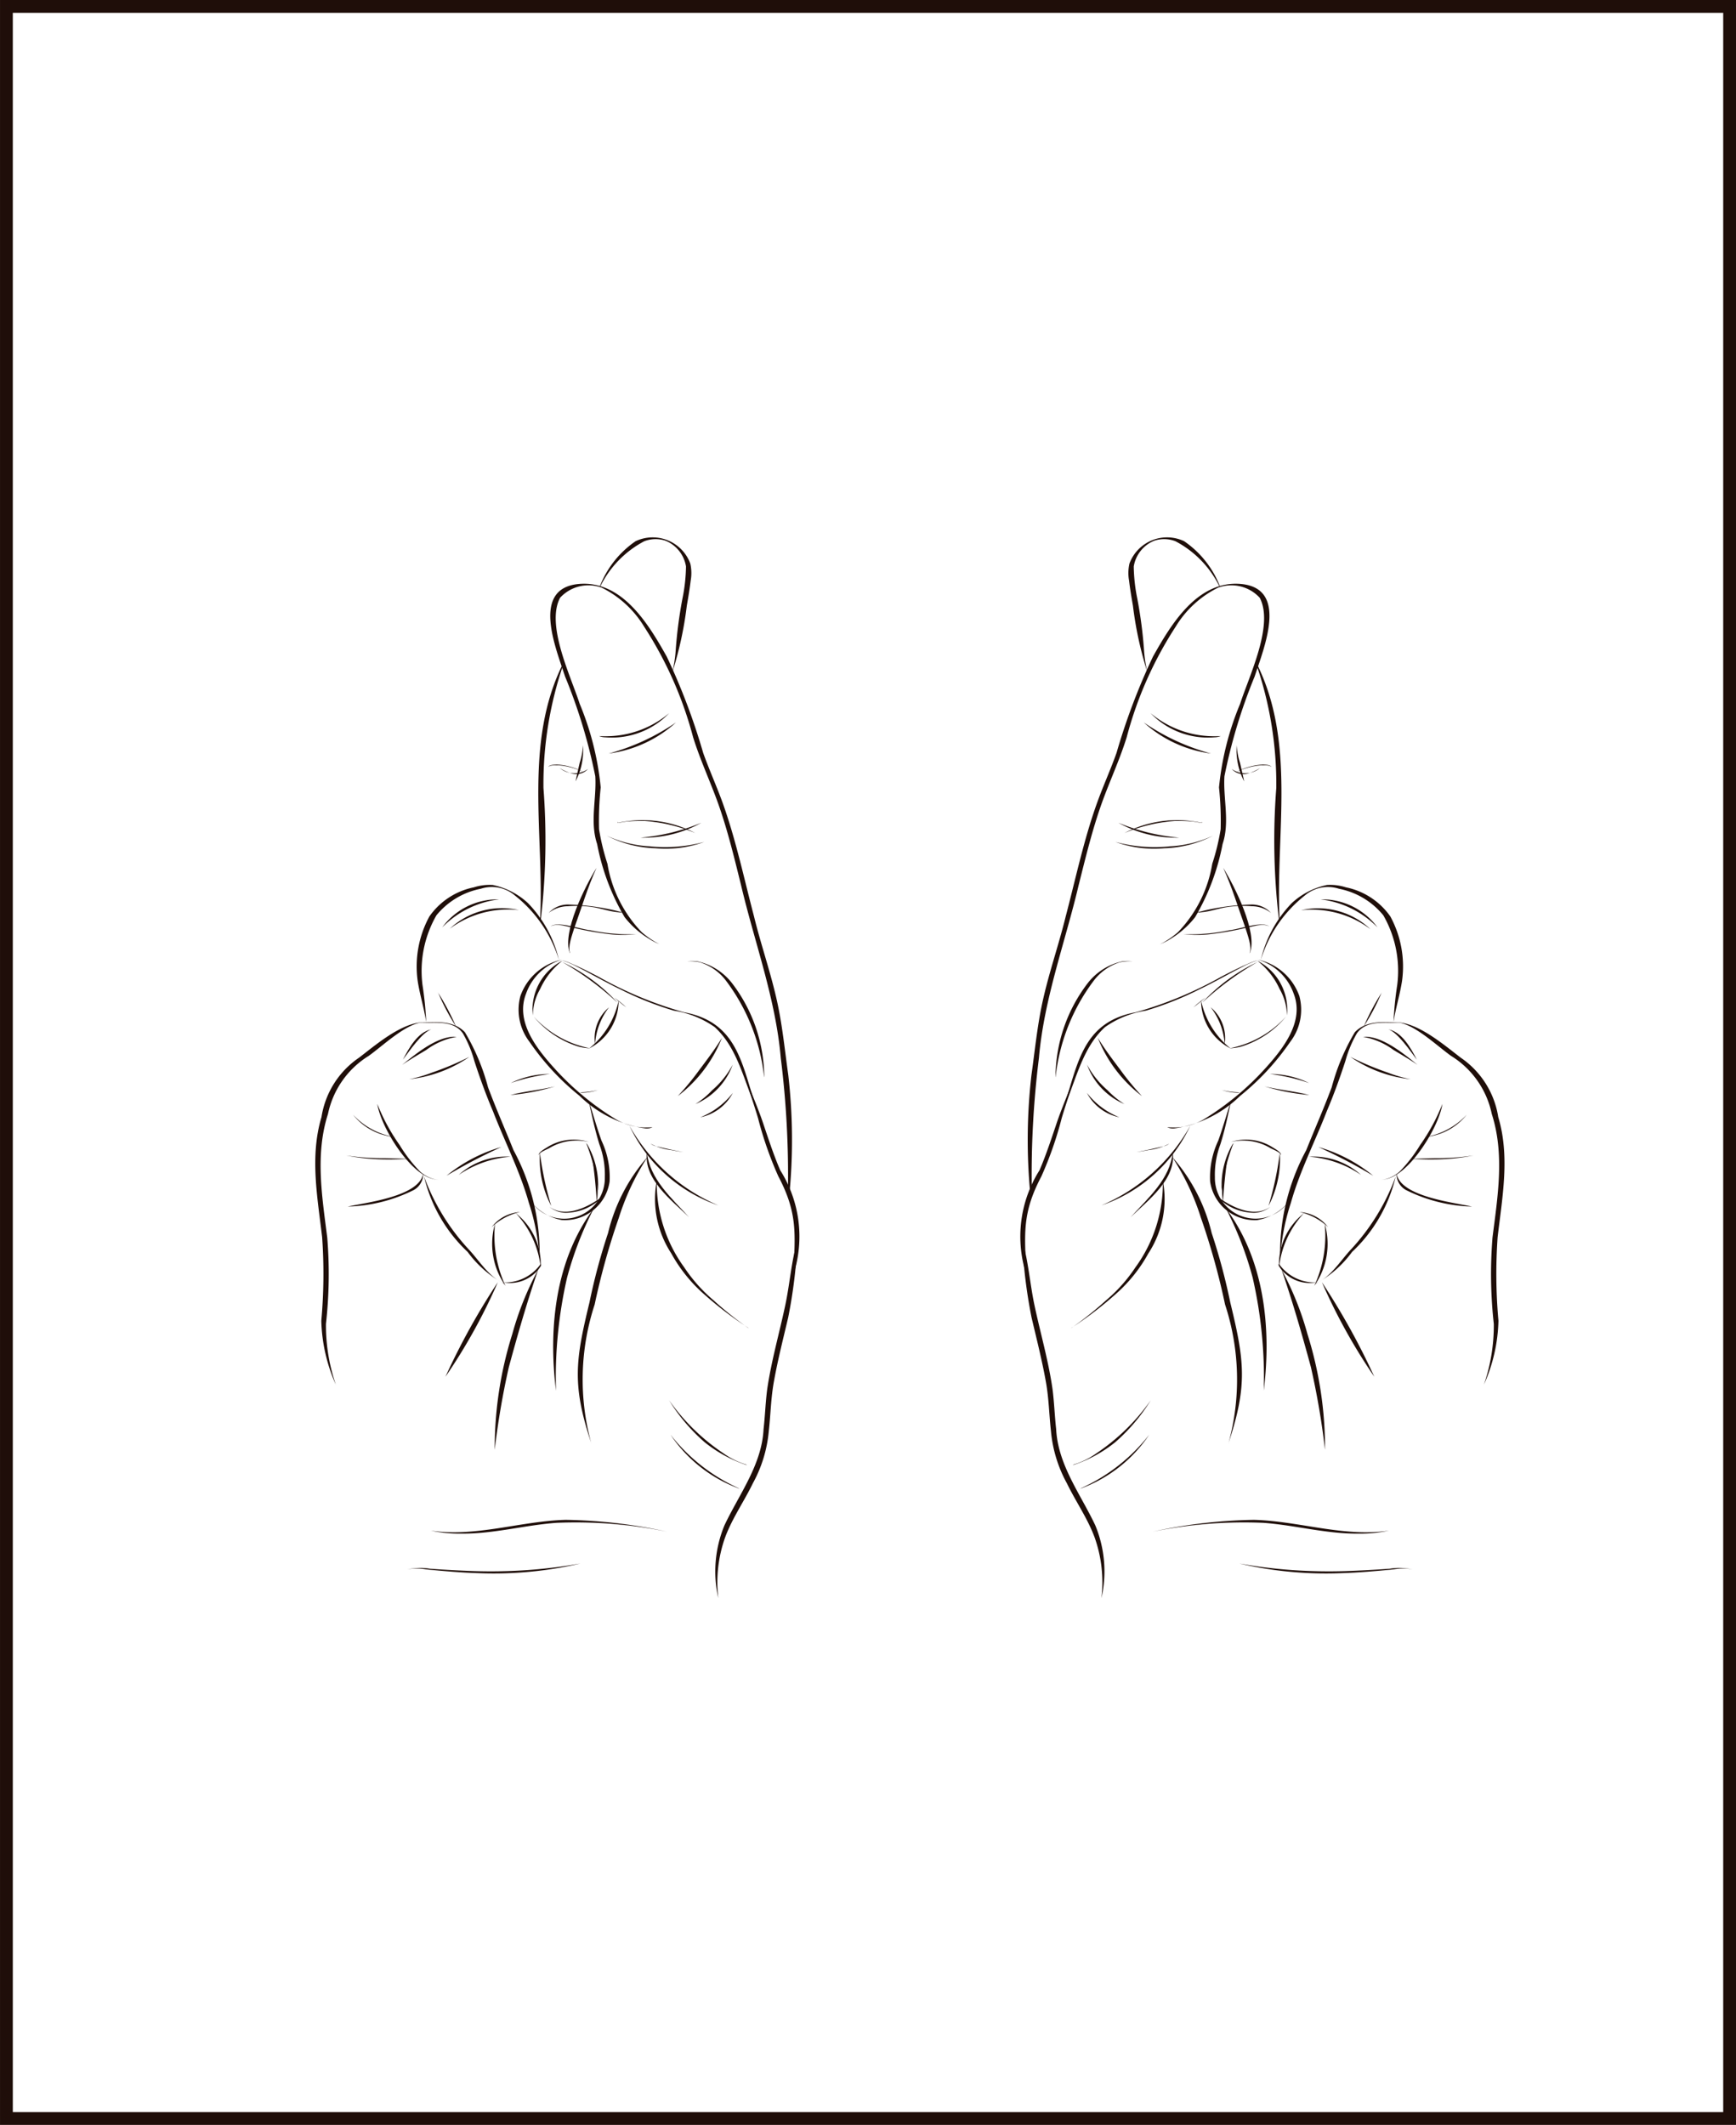 <svg xmlns="http://www.w3.org/2000/svg" width="82.609" height="101.109" viewBox="0 0 82.609 101.109">
  <g id="Group_29" data-name="Group 29" transform="translate(-318.695 -48.695)">
    <g id="Group_27" data-name="Group 27">
      <path id="Path_994" data-name="Path 994" d="M344.375,108.348a10.317,10.317,0,0,0-1.246-4.928c-.4-1-.835-1.981-1.21-2.989a10.235,10.235,0,0,0-1.1-2.619c-.568-.6-1.473-.482-2.221-.452.708.031,1.648-.162,2.119.5a5.453,5.453,0,0,1,.549,1.316c.264.814.557,1.619.892,2.407.56,1.448,1.279,2.838,1.7,4.335a10.508,10.508,0,0,1,.482,2.293C344.35,108.259,344.361,108.3,344.375,108.348Z" fill="#1f0e09"/>
      <path id="Path_995" data-name="Path 995" d="M334.685,114.6a7.892,7.892,0,0,1-.7-3.058,24.94,24.94,0,0,0,.039-3.979c-.221-1.9-.593-3.838-.031-5.713a4.192,4.192,0,0,1,1.785-2.826c.807-.617,2-1.649,3.036-1.685-.823.073-1.89,1.111-2.577,1.6a4.262,4.262,0,0,0-1.934,2.76c-.619,1.923-.281,3.927-.036,5.88a21.394,21.394,0,0,1-.061,4.111,8.67,8.67,0,0,0,.476,2.909Z" fill="#1f0e09"/>
      <path id="Path_996" data-name="Path 996" d="M337.068,102.73a2.831,2.831,0,0,1-1.573-.993h0v0h0a3.477,3.477,0,0,0,2.019,1.068A2.316,2.316,0,0,1,337.068,102.73Z" fill="#1f0e09"/>
      <path id="Path_997" data-name="Path 997" d="M339.232,104.774c-1.1-.321-2.412-2.457-2.583-3.552a9.338,9.338,0,0,0,1.063,1.959,6.985,6.985,0,0,0,.967,1.254,1.6,1.6,0,0,0,.888.406,1.89,1.89,0,0,1-.338-.067Z" fill="#1f0e09"/>
      <path id="Path_998" data-name="Path 998" d="M342.714,109.8l0-.018c-.714-.288-1.159-1.026-1.662-1.582a10.343,10.343,0,0,1-2.177-3.52,7.182,7.182,0,0,0,2.075,3.587,5.245,5.245,0,0,0,1.751,1.525Z" fill="#1f0e09"/>
      <path id="Path_999" data-name="Path 999" d="M342.092,107.083a1.846,1.846,0,0,1,1.347-.716,2.931,2.931,0,0,0-1.346.716h0Z" fill="#1f0e09"/>
      <path id="Path_1000" data-name="Path 1000" d="M344.424,109a4.5,4.5,0,0,0-1.177-2.57h0a3.088,3.088,0,0,1,1.178,2.57h0Z" fill="#1f0e09"/>
      <path id="Path_1001" data-name="Path 1001" d="M342.751,109.883a3.467,3.467,0,0,1-.5-2.963h0a5.664,5.664,0,0,0,.5,2.964Z" fill="#1f0e09"/>
      <path id="Path_1002" data-name="Path 1002" d="M344.434,108.825a2.088,2.088,0,0,1-1.8.892l.006,0c.031,0,.062.01.093.013a1.743,1.743,0,0,0,1.37-.411,1.334,1.334,0,0,0,.341-.419C344.441,108.876,344.437,108.85,344.434,108.825Z" fill="#1f0e09"/>
      <path id="Path_1003" data-name="Path 1003" d="M339.941,104.642a7.235,7.235,0,0,1,2.614-1.369h0a27.414,27.414,0,0,0-2.615,1.369Z" fill="#1f0e09"/>
      <path id="Path_1004" data-name="Path 1004" d="M340.523,104.6a3.387,3.387,0,0,1,2.474-.866h0A5.079,5.079,0,0,0,340.523,104.6Z" fill="#1f0e09"/>
      <path id="Path_1005" data-name="Path 1005" d="M338.161,100.048a6.326,6.326,0,0,0,1.079-.312,14.318,14.318,0,0,0,1.79-.752h0A6.192,6.192,0,0,1,338.161,100.048Z" fill="#1f0e09"/>
      <path id="Path_1006" data-name="Path 1006" d="M337.847,99.352c.658-.53,1.7-1.394,2.578-1.321a3.418,3.418,0,0,0-1.445.623c-.38.229-.765.45-1.132.7Z" fill="#1f0e09"/>
      <path id="Path_1007" data-name="Path 1007" d="M337.871,99.111c.283-.543.7-1.307,1.346-1.436h0c-.434.139-1.055,1.051-1.345,1.436h0Z" fill="#1f0e09"/>
      <path id="Path_1008" data-name="Path 1008" d="M338.167,103.87c0-.027-.04-.015-.057-.019-.365,0-.73.02-1.1.012a9.538,9.538,0,0,1-1.838-.189,11.308,11.308,0,0,0,1.828.131c.288.006.575.011.863.024.054.011.3-.005.3.041Z" fill="#1f0e09"/>
      <path id="Path_1009" data-name="Path 1009" d="M335.242,106.108c.9-.2,3.421-.484,3.59-1.577v0a.87.87,0,0,1-.452.791A7.488,7.488,0,0,1,335.242,106.108Z" fill="#1f0e09"/>
      <path id="Path_1010" data-name="Path 1010" d="M339.894,114.2a33.028,33.028,0,0,1,2.49-4.492h0a27.064,27.064,0,0,1-2.489,4.493Z" fill="#1f0e09"/>
      <path id="Path_1011" data-name="Path 1011" d="M340.394,97.536a10.229,10.229,0,0,1-.855-1.62h-.005a11.914,11.914,0,0,1,.86,1.622Z" fill="#1f0e09"/>
      <path id="Path_1012" data-name="Path 1012" d="M345.453,106.752a2.469,2.469,0,0,1-1.468-.848,1.938,1.938,0,0,0,3.492-1.2,4.09,4.09,0,0,0-.259-1.556c-.217-.7-.367-1.413-.522-2.126.208.649.393,1.307.623,1.95a4.073,4.073,0,0,1,.385,1.943,2.146,2.146,0,0,1-2.265,1.833Zm-1.478-.853h0l.01,0Z" fill="#1f0e09"/>
      <path id="Path_1013" data-name="Path 1013" d="M344.922,106.07a4.851,4.851,0,0,1-.536-2.519h0v-.005a15.459,15.459,0,0,0,.538,2.525Z" fill="#1f0e09"/>
      <path id="Path_1014" data-name="Path 1014" d="M344.322,103.664c0-.148.3-.306.415-.381a2.359,2.359,0,0,1,1.982-.248,2.519,2.519,0,0,0-1.888.293c-.144.077-.453.186-.509.336Z" fill="#1f0e09"/>
      <path id="Path_1015" data-name="Path 1015" d="M347.15,105.348a8.789,8.789,0,0,0-.555-2.248.049.049,0,0,0,0,.027c-.028-.081.055.029.062.051a3.892,3.892,0,0,1,.493,2.17Z" fill="#1f0e09"/>
      <path id="Path_1016" data-name="Path 1016" d="M345.608,106.4a1.255,1.255,0,0,1-.771-.281c.79.565,1.884-.006,2.561-.515A2.4,2.4,0,0,1,345.608,106.4Z" fill="#1f0e09"/>
      <path id="Path_1017" data-name="Path 1017" d="M347.094,105.887c-.044-.647-.1-1.294-.194-1.935a4.049,4.049,0,0,1,.194,1.935Z" fill="#1f0e09"/>
      <path id="Path_1018" data-name="Path 1018" d="M343,100.229a4.239,4.239,0,0,1,1.863-.431h0A9.09,9.09,0,0,0,343,100.229Z" fill="#1f0e09"/>
      <path id="Path_1019" data-name="Path 1019" d="M342.982,100.8c.7-.18,1.427-.243,2.131-.412h0A10.551,10.551,0,0,1,342.982,100.8Z" fill="#1f0e09"/>
      <path id="Path_1020" data-name="Path 1020" d="M338.972,97.306c-.1-.647-.3-1.279-.4-1.927a4.983,4.983,0,0,1,.554-3.074,3.41,3.41,0,0,1,2.119-1.389,2.446,2.446,0,0,1,.9-.111,3.53,3.53,0,0,1,1.667.856,5.767,5.767,0,0,1,1.479,2.707,6.223,6.223,0,0,0-2.086-3.056,1.694,1.694,0,0,0-1.633-.327,3.62,3.62,0,0,0-2.109,1.263,5.313,5.313,0,0,0-.663,3.315,16.177,16.177,0,0,1,.175,1.742v0h0v0h0Z" fill="#1f0e09"/>
      <path id="Path_1021" data-name="Path 1021" d="M349.407,102.388a5.629,5.629,0,0,1-3.13-1.546,12.028,12.028,0,0,1-2.386-2.575,2.51,2.51,0,0,1-.433-2.177,2.692,2.692,0,0,1,1.986-1.736,2.579,2.579,0,0,0-1.716,1.623c-.517,1.318.491,2.6,1.333,3.533a13.175,13.175,0,0,0,2.854,2.39,2.832,2.832,0,0,0,1.83.429h0A.6.6,0,0,1,349.407,102.388Z" fill="#1f0e09"/>
      <path id="Path_1022" data-name="Path 1022" d="M346.244,98.5a4.488,4.488,0,0,1-2.152-1.433h0a4.884,4.884,0,0,0,2.68,1.508A2.4,2.4,0,0,1,346.244,98.5Z" fill="#1f0e09"/>
      <path id="Path_1023" data-name="Path 1023" d="M344.047,97.006a2.625,2.625,0,0,1,1.414-2.6,3.615,3.615,0,0,0-1.063,1.349,2.579,2.579,0,0,0-.35,1.248v-.009h0v.013h0Z" fill="#1f0e09"/>
      <path id="Path_1024" data-name="Path 1024" d="M348.043,96.372a14.282,14.282,0,0,0-2.592-1.9h0a8.514,8.514,0,0,1,2.6,1.9Z" fill="#1f0e09"/>
      <path id="Path_1025" data-name="Path 1025" d="M346.727,98.585h0a3.959,3.959,0,0,0,1.406-2.282A2.561,2.561,0,0,1,346.727,98.585Z" fill="#1f0e09"/>
      <path id="Path_1026" data-name="Path 1026" d="M347,98.288a1.912,1.912,0,0,1,.676-1.662,3.2,3.2,0,0,0-.663,1.747C347.011,98.363,347,98.293,347,98.288Z" fill="#1f0e09"/>
      <path id="Path_1027" data-name="Path 1027" d="M354.717,101.525c-.618-1.335-.885-2.926-2.01-3.956a4.583,4.583,0,0,0-1.949-.785,15.446,15.446,0,0,1-2.555-1.019c-.7-.335-1.365-.722-2.053-1.072a3.456,3.456,0,0,0-.679-.289.025.025,0,0,0-.017,0c0,.006.008.011.012.016-.087-.073.34.085.361.1.453.194.894.414,1.331.642a18.5,18.5,0,0,0,4.087,1.7c2.59.474,2.762,2.554,3.472,4.661Z" fill="#1f0e09"/>
      <path id="Path_1028" data-name="Path 1028" d="M356.449,109.355c.08-1.93.224-2.906-.719-4.693a17.176,17.176,0,0,1-.961-2.754c-.2-.677-.444-1.342-.61-2.03h0c.254.754.585,1.48.84,2.234s.505,1.527.823,2.265a5.9,5.9,0,0,1,.626,4.976Z" fill="#1f0e09"/>
      <path id="Path_1029" data-name="Path 1029" d="M352.875,124.736a5.732,5.732,0,0,1,.292-3.457c.7-1.488,1.78-2.881,1.863-4.585.073-.635.091-1.276.175-1.91.2-1.356.581-2.674.864-4.012.214-1.025.286-2.082.58-3.088a24.345,24.345,0,0,1-.447,3.7c-.237,1.01-.495,2.017-.678,3.039-.146.787-.157,1.591-.247,2.385a6.325,6.325,0,0,1-.758,2.469c-.42.867-.983,1.664-1.318,2.571a6.377,6.377,0,0,0-.326,2.886Z" fill="#1f0e09"/>
      <path id="Path_1030" data-name="Path 1030" d="M352.878,106.05a7.271,7.271,0,0,1-4.229-3.787h0A8.759,8.759,0,0,0,352.878,106.05Z" fill="#1f0e09"/>
      <path id="Path_1031" data-name="Path 1031" d="M351.481,106.612c-.832-.813-2.171-1.8-2-3.1.115,1.279,1.187,2.2,2,3.1Z" fill="#1f0e09"/>
      <path id="Path_1032" data-name="Path 1032" d="M354.306,111.88a17.312,17.312,0,0,1-2.105-1.6,7.182,7.182,0,0,1-1.565-1.949,4.711,4.711,0,0,1-.687-3.469,6.8,6.8,0,0,0,1.3,4.13,7.446,7.446,0,0,0,1.4,1.574,16.537,16.537,0,0,0,1.648,1.317Z" fill="#1f0e09"/>
      <path id="Path_1033" data-name="Path 1033" d="M346.833,117.372c-.922-2.77-.761-3.935-.087-6.706a28.78,28.78,0,0,1,.884-3.3,8.43,8.43,0,0,1,1.888-3.631h0v0a11.742,11.742,0,0,0-1.376,2.907,33.878,33.878,0,0,0-1.149,4.124,11.449,11.449,0,0,0-.16,6.613h0Z" fill="#1f0e09"/>
      <path id="Path_1034" data-name="Path 1034" d="M345.151,114.863c-.368-2.962-.033-6.23,1.808-8.678h0a16.413,16.413,0,0,0-1.282,3.313,21.33,21.33,0,0,0-.525,5.365Z" fill="#1f0e09"/>
      <path id="Path_1035" data-name="Path 1035" d="M342.236,117.669a18.124,18.124,0,0,1,.838-5.5,14.487,14.487,0,0,1,1.234-3.069c-.528,1.525-.977,3.089-1.4,4.649a37.272,37.272,0,0,0-.67,3.918Z" fill="#1f0e09"/>
      <path id="Path_1036" data-name="Path 1036" d="M340.638,121.668a6.409,6.409,0,0,1-1.444-.141c2.148.322,4.277-.458,6.424-.513a24.165,24.165,0,0,1,4.831.565,21.622,21.622,0,0,0-5.275-.424C343.654,121.267,342.167,121.688,340.638,121.668Z" fill="#1f0e09"/>
      <path id="Path_1037" data-name="Path 1037" d="M350.95,100.848a12.757,12.757,0,0,0,1-1.211c.381-.509.769-1.016,1.1-1.56a6.484,6.484,0,0,1-2.1,2.772h0Z" fill="#1f0e09"/>
      <path id="Path_1038" data-name="Path 1038" d="M351.789,101.23h0a4.155,4.155,0,0,0,.794-.657,4.23,4.23,0,0,0,.979-1.219h0A3.233,3.233,0,0,1,351.789,101.23Z" fill="#1f0e09"/>
      <path id="Path_1039" data-name="Path 1039" d="M352.021,101.859a3.717,3.717,0,0,0,1.547-1.161A2.261,2.261,0,0,1,352.021,101.859Z" fill="#1f0e09"/>
      <path id="Path_1040" data-name="Path 1040" d="M356.189,105.378a.174.174,0,0,1,.064.15c0,.019,0,.037,0,.055a26.994,26.994,0,0,0-.047-5.733c-.16-1.14-.272-2.288-.513-3.415-.3-1.4-.779-2.749-1.118-4.136-.478-1.814-.862-3.657-1.5-5.424-.287-.793-.636-1.561-.919-2.356a30.573,30.573,0,0,0-1.73-4.575c-.878-1.566-2.125-3.636-4.184-3.462-2.289.2-1.1,3.04-.659,4.4a25.614,25.614,0,0,1,1.439,4.75c.067,1.074-.265,2.173.088,3.225a10.825,10.825,0,0,0,1.307,3.478,4.266,4.266,0,0,0,1.152,1.023,2.636,2.636,0,0,0,.532.27c-.067-.024-.136-.069-.2-.1a4.327,4.327,0,0,1-.667-.476,6.111,6.111,0,0,1-1.633-3.255,10.763,10.763,0,0,1-.4-1.645,14.885,14.885,0,0,1,.079-1.99,13.81,13.81,0,0,0-1-3.977c-.429-1.331-1.617-3.749-.933-5.047a1.834,1.834,0,0,1,1.976-.482,4.916,4.916,0,0,1,2.025,1.86,18.148,18.148,0,0,1,2.329,5.259c.333,1.072.81,2.091,1.189,3.146.456,1.282.774,2.606,1.1,3.924.646,2.73,1.641,5.38,1.883,8.194A44.854,44.854,0,0,1,356.189,105.378Z" fill="#1f0e09"/>
      <path id="Path_1041" data-name="Path 1041" d="M345.526,80.242l-.016-.019c-1.918,3.8-.909,8.145-1.112,12.229h0a.175.175,0,0,1,.032,0,32.3,32.3,0,0,0,.126-6.259A17.551,17.551,0,0,1,345.526,80.242Z" fill="#1f0e09"/>
      <path id="Path_1042" data-name="Path 1042" d="M351.542,75.507a1.909,1.909,0,0,0-2.6-1.061,4.637,4.637,0,0,0-1.7,2.139l.021.01a4.847,4.847,0,0,1,2.092-2.147,1.5,1.5,0,0,1,1.009-.024,1.6,1.6,0,0,1,.975,1.225,8.185,8.185,0,0,1-.167,1.519,21.123,21.123,0,0,0-.324,2.479,6.177,6.177,0,0,1-.17,1.074,17.369,17.369,0,0,0,.7-3.208c.07-.4.137-.793.184-1.193A2.023,2.023,0,0,0,351.542,75.507Z" fill="#1f0e09"/>
      <path id="Path_1043" data-name="Path 1043" d="M345.807,94.038c-.37-.99.73-3.167,1.274-4.048-.424.928-.714,1.91-1.06,2.869-.093.309-.322.893-.2,1.181C345.819,94.045,345.812,94.042,345.807,94.038Z" fill="#1f0e09"/>
      <path id="Path_1044" data-name="Path 1044" d="M348.394,92.112h0l-.1-.01a10.87,10.87,0,0,0-2.548-.366,1.23,1.23,0,0,0-.941.4h0a1.477,1.477,0,0,1,.916-.32,5.063,5.063,0,0,1,1.253.053c.358.063.716.191,1.082.227.113.014.228.024.342.031Z" fill="#1f0e09"/>
      <path id="Path_1045" data-name="Path 1045" d="M347.837,93.159a14.239,14.239,0,0,1-1.9-.331c-.335-.053-.724-.212-1.042-.054.364-.261,1.424.141,1.893.185a9.008,9.008,0,0,0,2.184.187A6.062,6.062,0,0,1,347.837,93.159Z" fill="#1f0e09"/>
      <path id="Path_1046" data-name="Path 1046" d="M355.056,99.939a9.273,9.273,0,0,0-1.794-4.553,2.5,2.5,0,0,0-1.25-.9,2.379,2.379,0,0,0-.613-.051,1.958,1.958,0,0,1,.513.01,2.855,2.855,0,0,1,1.6,1.01,7.419,7.419,0,0,1,1.55,4.479Z" fill="#1f0e09"/>
      <path id="Path_1047" data-name="Path 1047" d="M349.875,89.057a5.4,5.4,0,0,1-2.315-.6h0a5.586,5.586,0,0,0,2.052.51,7.13,7.13,0,0,0,2.6-.212A5.39,5.39,0,0,1,349.875,89.057Z" fill="#1f0e09"/>
      <path id="Path_1048" data-name="Path 1048" d="M351.778,88.333a7.7,7.7,0,0,0-2.413-.577c-.263,0-.527,0-.79.022-.159.014-.316.051-.473.075-.04,0-.016-.049-.01-.07a.229.229,0,0,0,0,.064,5.465,5.465,0,0,1,3.686.486Z" fill="#1f0e09"/>
      <path id="Path_1049" data-name="Path 1049" d="M349.172,88.554h0a9.708,9.708,0,0,0,2.9-.71h0a5.663,5.663,0,0,1-2.9.71h0Z" fill="#1f0e09"/>
      <path id="Path_1050" data-name="Path 1050" d="M347.5,83.778a.873.873,0,0,1-.3-.061h0a4.689,4.689,0,0,0,3.339-1.088A3.779,3.779,0,0,1,347.5,83.778Z" fill="#1f0e09"/>
      <path id="Path_1051" data-name="Path 1051" d="M347.662,84.55a10.489,10.489,0,0,0,3.2-1.479,5.89,5.89,0,0,1-3.2,1.479h0Z" fill="#1f0e09"/>
      <path id="Path_1052" data-name="Path 1052" d="M346.492,85.449a3.314,3.314,0,0,0-1.24-.342c-.151.008-.347-.018-.469.08.081-.113.281-.1.412-.113a3.068,3.068,0,0,1,1.3.375Z" fill="#1f0e09"/>
      <path id="Path_1053" data-name="Path 1053" d="M346.082,85.876c.066-.3.131-.594.2-.89a3.235,3.235,0,0,0,.155-.827h0a3.206,3.206,0,0,1-.355,1.717h0Z" fill="#1f0e09"/>
      <path id="Path_1054" data-name="Path 1054" d="M345.928,85.507a2.428,2.428,0,0,1-.6-.264,1.119,1.119,0,0,0,1.348.042A.758.758,0,0,1,345.928,85.507Z" fill="#1f0e09"/>
      <path id="Path_1055" data-name="Path 1055" d="M354.188,118.394a6.33,6.33,0,0,1-1.967-1.078,8.7,8.7,0,0,1-1.686-1.991,9.893,9.893,0,0,0,2.61,2.539,3.637,3.637,0,0,0,1.09.527h0C354.228,118.4,354.2,118.394,354.188,118.394Z" fill="#1f0e09"/>
      <path id="Path_1056" data-name="Path 1056" d="M353.848,119.519a6.706,6.706,0,0,1-3.247-2.558,8.632,8.632,0,0,0,3.265,2.556h0l.014,0C353.873,119.521,353.857,119.52,353.848,119.519Z" fill="#1f0e09"/>
      <path id="Path_1057" data-name="Path 1057" d="M340.085,92.9A3.634,3.634,0,0,1,343.39,92a4.659,4.659,0,0,0-3.3.893Z" fill="#1f0e09"/>
      <path id="Path_1058" data-name="Path 1058" d="M339.742,92.818a3.266,3.266,0,0,1,2.7-1.328,4.563,4.563,0,0,0-2.7,1.329Z" fill="#1f0e09"/>
      <path id="Path_1059" data-name="Path 1059" d="M346.423,100.693a.347.347,0,0,1-.131-.02,3.943,3.943,0,0,0,.859-.111h0A2.746,2.746,0,0,1,346.423,100.693Z" fill="#1f0e09"/>
      <path id="Path_1060" data-name="Path 1060" d="M348.483,96.611a1.543,1.543,0,0,1-.191-.141c-.126-.1-.248-.2-.369-.31h0c.167.126.335.252.491.392h0a.731.731,0,0,0,.075.06h0l.014.009Z" fill="#1f0e09"/>
      <path id="Path_1061" data-name="Path 1061" d="M350.643,103.42a2.789,2.789,0,0,1-.99-.305h0a.663.663,0,0,0,.286.127c.423.1.844.2,1.273.27C351.022,103.49,350.832,103.458,350.643,103.42Z" fill="#1f0e09"/>
      <path id="Path_1062" data-name="Path 1062" d="M341.475,123.55c-.844-.023-1.685-.1-2.524-.183a2.392,2.392,0,0,0-.889.006h0a2.924,2.924,0,0,1,1.109-.031c.7.046,1.4.088,2.106.112a24.505,24.505,0,0,0,5.036-.362h0a18.162,18.162,0,0,1-4.845.458Z" fill="#1f0e09"/>
    </g>
    <g id="Group_28" data-name="Group 28">
      <path id="Path_1063" data-name="Path 1063" d="M379.609,108.348a10.317,10.317,0,0,1,1.246-4.928c.4-1,.835-1.981,1.21-2.989a10.236,10.236,0,0,1,1.1-2.619c.567-.6,1.473-.482,2.221-.452-.708.031-1.648-.162-2.119.5a5.452,5.452,0,0,0-.549,1.316c-.265.814-.557,1.619-.892,2.407-.56,1.448-1.279,2.838-1.7,4.335a10.509,10.509,0,0,0-.482,2.293C379.634,108.259,379.623,108.3,379.609,108.348Z" fill="#1f0e09"/>
      <path id="Path_1064" data-name="Path 1064" d="M389.3,114.6a7.875,7.875,0,0,0,.7-3.058,24.822,24.822,0,0,1-.039-3.979c.221-1.9.593-3.838.03-5.713a4.194,4.194,0,0,0-1.784-2.826c-.807-.617-2.005-1.649-3.036-1.685.823.073,1.89,1.111,2.577,1.6a4.262,4.262,0,0,1,1.934,2.76c.619,1.923.281,3.927.035,5.88a21.475,21.475,0,0,0,.062,4.111,8.669,8.669,0,0,1-.476,2.909Z" fill="#1f0e09"/>
      <path id="Path_1065" data-name="Path 1065" d="M386.916,102.73a2.835,2.835,0,0,0,1.573-.993h0v0h0a3.477,3.477,0,0,1-2.019,1.068A2.316,2.316,0,0,0,386.916,102.73Z" fill="#1f0e09"/>
      <path id="Path_1066" data-name="Path 1066" d="M384.752,104.774c1.095-.321,2.411-2.457,2.582-3.552a9.288,9.288,0,0,1-1.062,1.959,6.989,6.989,0,0,1-.968,1.254,1.6,1.6,0,0,1-.887.406,1.89,1.89,0,0,0,.338-.067Z" fill="#1f0e09"/>
      <path id="Path_1067" data-name="Path 1067" d="M381.27,109.8l0-.018c.714-.288,1.159-1.026,1.662-1.582a10.342,10.342,0,0,0,2.177-3.52,7.177,7.177,0,0,1-2.076,3.587,5.231,5.231,0,0,1-1.75,1.525Z" fill="#1f0e09"/>
      <path id="Path_1068" data-name="Path 1068" d="M381.891,107.083a1.842,1.842,0,0,0-1.347-.716,2.929,2.929,0,0,1,1.347.716Z" fill="#1f0e09"/>
      <path id="Path_1069" data-name="Path 1069" d="M379.56,109a4.492,4.492,0,0,1,1.177-2.57h0a3.088,3.088,0,0,0-1.178,2.57h0Z" fill="#1f0e09"/>
      <path id="Path_1070" data-name="Path 1070" d="M381.233,109.883a3.463,3.463,0,0,0,.5-2.963h0a5.673,5.673,0,0,1-.5,2.964Z" fill="#1f0e09"/>
      <path id="Path_1071" data-name="Path 1071" d="M379.55,108.825a2.085,2.085,0,0,0,1.8.892l-.006,0c-.031,0-.062.01-.094.013a1.74,1.74,0,0,1-1.369-.411,1.319,1.319,0,0,1-.341-.419C379.543,108.876,379.547,108.85,379.55,108.825Z" fill="#1f0e09"/>
      <path id="Path_1072" data-name="Path 1072" d="M384.043,104.642a7.243,7.243,0,0,0-2.614-1.369h0a27.418,27.418,0,0,1,2.615,1.369Z" fill="#1f0e09"/>
      <path id="Path_1073" data-name="Path 1073" d="M383.461,104.6a3.387,3.387,0,0,0-2.474-.866h0A5.079,5.079,0,0,1,383.461,104.6Z" fill="#1f0e09"/>
      <path id="Path_1074" data-name="Path 1074" d="M385.823,100.048a6.326,6.326,0,0,1-1.079-.312,14.32,14.32,0,0,1-1.79-.752h0A6.183,6.183,0,0,0,385.823,100.048Z" fill="#1f0e09"/>
      <path id="Path_1075" data-name="Path 1075" d="M386.137,99.352c-.658-.53-1.7-1.394-2.578-1.321a3.418,3.418,0,0,1,1.445.623c.38.229.765.45,1.132.7Z" fill="#1f0e09"/>
      <path id="Path_1076" data-name="Path 1076" d="M386.113,99.111c-.283-.543-.7-1.307-1.347-1.436h0c.434.139,1.055,1.051,1.345,1.436h0Z" fill="#1f0e09"/>
      <path id="Path_1077" data-name="Path 1077" d="M385.816,103.87c0-.027.041-.015.058-.019.365,0,.73.02,1.1.012a9.538,9.538,0,0,0,1.838-.189,11.316,11.316,0,0,1-1.828.131c-.288.006-.576.011-.863.024-.054.011-.3-.005-.3.041Z" fill="#1f0e09"/>
      <path id="Path_1078" data-name="Path 1078" d="M388.742,106.108c-.9-.2-3.422-.484-3.59-1.577v0a.866.866,0,0,0,.452.791A7.488,7.488,0,0,0,388.742,106.108Z" fill="#1f0e09"/>
      <path id="Path_1079" data-name="Path 1079" d="M384.09,114.2a33.137,33.137,0,0,0-2.49-4.492h0a27.14,27.14,0,0,0,2.49,4.493Z" fill="#1f0e09"/>
      <path id="Path_1080" data-name="Path 1080" d="M383.59,97.536a10.229,10.229,0,0,0,.855-1.62h.005a11.8,11.8,0,0,0-.86,1.622Z" fill="#1f0e09"/>
      <path id="Path_1081" data-name="Path 1081" d="M378.545,106.75a2.146,2.146,0,0,1-2.265-1.833,4.073,4.073,0,0,1,.385-1.943c.23-.643.415-1.3.623-1.95-.155.713-.3,1.428-.522,2.126a4.091,4.091,0,0,0-.259,1.556A1.938,1.938,0,0,0,380,105.9a2.469,2.469,0,0,1-1.469.848ZM380,105.9l.009,0h0Z" fill="#1f0e09"/>
      <path id="Path_1082" data-name="Path 1082" d="M379.061,106.07a4.842,4.842,0,0,0,.537-2.519h0v-.005a15.462,15.462,0,0,1-.538,2.525Z" fill="#1f0e09"/>
      <path id="Path_1083" data-name="Path 1083" d="M379.662,103.664c0-.148-.3-.306-.416-.381a2.356,2.356,0,0,0-1.981-.248,2.516,2.516,0,0,1,1.887.293c.145.077.454.186.51.336Z" fill="#1f0e09"/>
      <path id="Path_1084" data-name="Path 1084" d="M376.834,105.348a8.747,8.747,0,0,1,.555-2.248.05.05,0,0,1,0,.027c.028-.081-.055.029-.063.051a3.908,3.908,0,0,0-.493,2.17Z" fill="#1f0e09"/>
      <path id="Path_1085" data-name="Path 1085" d="M378.376,106.4a1.255,1.255,0,0,0,.771-.281c-.79.565-1.884-.006-2.561-.515A2.4,2.4,0,0,0,378.376,106.4Z" fill="#1f0e09"/>
      <path id="Path_1086" data-name="Path 1086" d="M376.89,105.887c.044-.647.1-1.294.194-1.935a4.049,4.049,0,0,0-.194,1.935Z" fill="#1f0e09"/>
      <path id="Path_1087" data-name="Path 1087" d="M380.988,100.229a4.239,4.239,0,0,0-1.863-.431h0A9.106,9.106,0,0,1,380.988,100.229Z" fill="#1f0e09"/>
      <path id="Path_1088" data-name="Path 1088" d="M381,100.8c-.7-.18-1.428-.243-2.131-.412h0A10.551,10.551,0,0,0,381,100.8Z" fill="#1f0e09"/>
      <path id="Path_1089" data-name="Path 1089" d="M385.011,97.306c.1-.647.3-1.279.4-1.927a4.99,4.99,0,0,0-.554-3.074,3.41,3.41,0,0,0-2.119-1.389,2.449,2.449,0,0,0-.9-.111,3.531,3.531,0,0,0-1.666.856,5.768,5.768,0,0,0-1.479,2.707,6.216,6.216,0,0,1,2.086-3.056,1.694,1.694,0,0,1,1.633-.327,3.62,3.62,0,0,1,2.109,1.263,5.305,5.305,0,0,1,.662,3.315,16.183,16.183,0,0,0-.174,1.742l0,0h0v0Z" fill="#1f0e09"/>
      <path id="Path_1090" data-name="Path 1090" d="M374.577,102.388a5.63,5.63,0,0,0,3.13-1.546,12.028,12.028,0,0,0,2.386-2.575,2.51,2.51,0,0,0,.433-2.177,2.692,2.692,0,0,0-1.986-1.736,2.581,2.581,0,0,1,1.716,1.623c.517,1.318-.491,2.6-1.333,3.533a13.2,13.2,0,0,1-2.854,2.39,2.833,2.833,0,0,1-1.83.429h0A.6.6,0,0,0,374.577,102.388Z" fill="#1f0e09"/>
      <path id="Path_1091" data-name="Path 1091" d="M377.739,98.5a4.486,4.486,0,0,0,2.153-1.433h0a4.884,4.884,0,0,1-2.68,1.508A2.393,2.393,0,0,0,377.739,98.5Z" fill="#1f0e09"/>
      <path id="Path_1092" data-name="Path 1092" d="M379.937,97.006a2.625,2.625,0,0,0-1.414-2.6,3.615,3.615,0,0,1,1.063,1.349,2.59,2.59,0,0,1,.35,1.248v-.009h0v.013h0Z" fill="#1f0e09"/>
      <path id="Path_1093" data-name="Path 1093" d="M375.94,96.372a14.324,14.324,0,0,1,2.593-1.9h0a8.514,8.514,0,0,0-2.6,1.9Z" fill="#1f0e09"/>
      <path id="Path_1094" data-name="Path 1094" d="M377.256,98.585h0a3.959,3.959,0,0,1-1.406-2.282A2.561,2.561,0,0,0,377.256,98.585Z" fill="#1f0e09"/>
      <path id="Path_1095" data-name="Path 1095" d="M376.984,98.288a1.912,1.912,0,0,0-.676-1.662,3.2,3.2,0,0,1,.663,1.747C376.973,98.363,376.983,98.293,376.984,98.288Z" fill="#1f0e09"/>
      <path id="Path_1096" data-name="Path 1096" d="M369.267,101.525c.618-1.335.885-2.926,2.01-3.956a4.583,4.583,0,0,1,1.949-.785,15.448,15.448,0,0,0,2.555-1.019c.7-.335,1.365-.722,2.053-1.072a3.431,3.431,0,0,1,.679-.289.025.025,0,0,1,.017,0c0,.006-.008.011-.013.016.088-.073-.339.085-.36.1-.453.194-.894.414-1.331.642a18.5,18.5,0,0,1-4.087,1.7c-2.59.474-2.762,2.554-3.472,4.661Z" fill="#1f0e09"/>
      <path id="Path_1097" data-name="Path 1097" d="M367.535,109.355c-.08-1.93-.224-2.906.719-4.693a17.275,17.275,0,0,0,.961-2.754c.2-.677.444-1.342.61-2.03h0c-.254.754-.585,1.48-.84,2.234s-.506,1.527-.823,2.265a5.9,5.9,0,0,0-.626,4.976Z" fill="#1f0e09"/>
      <path id="Path_1098" data-name="Path 1098" d="M371.109,124.736a5.732,5.732,0,0,0-.292-3.457c-.7-1.488-1.78-2.881-1.864-4.585-.072-.635-.091-1.276-.174-1.91-.195-1.356-.581-2.674-.864-4.012-.214-1.025-.286-2.082-.58-3.088a24.345,24.345,0,0,0,.447,3.7c.237,1.01.495,2.017.678,3.039.146.787.157,1.591.247,2.385a6.325,6.325,0,0,0,.758,2.469c.42.867.983,1.664,1.318,2.571a6.391,6.391,0,0,1,.326,2.886Z" fill="#1f0e09"/>
      <path id="Path_1099" data-name="Path 1099" d="M371.106,106.05a7.271,7.271,0,0,0,4.229-3.787h0A8.763,8.763,0,0,1,371.106,106.05Z" fill="#1f0e09"/>
      <path id="Path_1100" data-name="Path 1100" d="M372.5,106.612c.832-.813,2.171-1.8,2-3.1-.115,1.279-1.187,2.2-2,3.1Z" fill="#1f0e09"/>
      <path id="Path_1101" data-name="Path 1101" d="M369.678,111.88a17.311,17.311,0,0,0,2.1-1.6,7.182,7.182,0,0,0,1.565-1.949,4.716,4.716,0,0,0,.687-3.469,6.791,6.791,0,0,1-1.3,4.13,7.414,7.414,0,0,1-1.4,1.574,16.546,16.546,0,0,1-1.649,1.317h0Z" fill="#1f0e09"/>
      <path id="Path_1102" data-name="Path 1102" d="M377.151,117.372c.922-2.77.761-3.935.087-6.706a28.994,28.994,0,0,0-.884-3.3,8.44,8.44,0,0,0-1.888-3.631h0v0a11.743,11.743,0,0,1,1.376,2.907,33.693,33.693,0,0,1,1.148,4.124,11.458,11.458,0,0,1,.161,6.613h0Z" fill="#1f0e09"/>
      <path id="Path_1103" data-name="Path 1103" d="M378.832,114.863c.369-2.962.034-6.23-1.807-8.678h0a16.35,16.35,0,0,1,1.281,3.313,21.332,21.332,0,0,1,.526,5.365Z" fill="#1f0e09"/>
      <path id="Path_1104" data-name="Path 1104" d="M381.748,117.669a18.124,18.124,0,0,0-.838-5.5,14.489,14.489,0,0,0-1.234-3.069c.528,1.525.977,3.089,1.4,4.649a37.264,37.264,0,0,1,.67,3.918Z" fill="#1f0e09"/>
      <path id="Path_1105" data-name="Path 1105" d="M383.345,121.668a6.412,6.412,0,0,0,1.445-.141c-2.149.322-4.278-.458-6.424-.513a24.165,24.165,0,0,0-4.831.565,21.618,21.618,0,0,1,5.275-.424C380.33,121.267,381.817,121.688,383.345,121.668Z" fill="#1f0e09"/>
      <path id="Path_1106" data-name="Path 1106" d="M373.034,100.848a12.752,12.752,0,0,1-1-1.211c-.381-.509-.769-1.016-1.1-1.56a6.476,6.476,0,0,0,2.1,2.772h0Z" fill="#1f0e09"/>
      <path id="Path_1107" data-name="Path 1107" d="M372.2,101.23h0a4.161,4.161,0,0,1-.8-.657,4.244,4.244,0,0,1-.978-1.219h0A3.233,3.233,0,0,0,372.2,101.23Z" fill="#1f0e09"/>
      <path id="Path_1108" data-name="Path 1108" d="M371.963,101.859a3.717,3.717,0,0,1-1.547-1.161A2.259,2.259,0,0,0,371.963,101.859Z" fill="#1f0e09"/>
      <path id="Path_1109" data-name="Path 1109" d="M367.794,105.378a.18.18,0,0,0-.064.15.5.5,0,0,1,0,.055,26.992,26.992,0,0,1,.047-5.733c.16-1.14.272-2.288.513-3.415.3-1.4.778-2.749,1.118-4.136.478-1.814.862-3.657,1.5-5.424.286-.793.636-1.561.918-2.356a30.687,30.687,0,0,1,1.731-4.575c.878-1.566,2.125-3.636,4.184-3.462,2.289.2,1.1,3.04.659,4.4a25.612,25.612,0,0,0-1.439,4.75c-.067,1.074.265,2.173-.088,3.225a10.824,10.824,0,0,1-1.307,3.478,4.266,4.266,0,0,1-1.152,1.023,2.618,2.618,0,0,1-.533.27,2.14,2.14,0,0,0,.2-.1,4.327,4.327,0,0,0,.667-.476,6.111,6.111,0,0,0,1.633-3.255,10.882,10.882,0,0,0,.4-1.645,15.224,15.224,0,0,0-.079-1.99,13.746,13.746,0,0,1,1.005-3.977c.429-1.331,1.617-3.749.933-5.047a1.835,1.835,0,0,0-1.976-.482,4.909,4.909,0,0,0-2.025,1.86,18.12,18.12,0,0,0-2.329,5.259c-.333,1.072-.81,2.091-1.189,3.146-.456,1.282-.774,2.606-1.105,3.924-.646,2.73-1.641,5.38-1.883,8.194A44.854,44.854,0,0,0,367.794,105.378Z" fill="#1f0e09"/>
      <path id="Path_1110" data-name="Path 1110" d="M378.458,80.242l.016-.019c1.918,3.8.909,8.145,1.112,12.229h0a.175.175,0,0,0-.032,0,32.219,32.219,0,0,1-.126-6.259A17.576,17.576,0,0,0,378.458,80.242Z" fill="#1f0e09"/>
      <path id="Path_1111" data-name="Path 1111" d="M372.442,75.507a1.908,1.908,0,0,1,2.6-1.061,4.637,4.637,0,0,1,1.7,2.139l-.021.01a4.844,4.844,0,0,0-2.093-2.147,1.492,1.492,0,0,0-1.008-.024,1.6,1.6,0,0,0-.975,1.225,8.185,8.185,0,0,0,.167,1.519,21.123,21.123,0,0,1,.324,2.479,6.082,6.082,0,0,0,.17,1.074,17.366,17.366,0,0,1-.7-3.208c-.07-.4-.137-.793-.184-1.193A2.022,2.022,0,0,1,372.442,75.507Z" fill="#1f0e09"/>
      <path id="Path_1112" data-name="Path 1112" d="M378.177,94.038c.37-.99-.73-3.167-1.274-4.048.424.928.714,1.91,1.06,2.869.092.309.321.893.2,1.181C378.165,94.045,378.172,94.042,378.177,94.038Z" fill="#1f0e09"/>
      <path id="Path_1113" data-name="Path 1113" d="M375.59,92.112h0l.1-.01a10.869,10.869,0,0,1,2.548-.366,1.227,1.227,0,0,1,.94.4h0a1.479,1.479,0,0,0-.916-.32,5.063,5.063,0,0,0-1.253.053c-.359.063-.716.191-1.083.227-.113.014-.227.024-.341.031Z" fill="#1f0e09"/>
      <path id="Path_1114" data-name="Path 1114" d="M376.147,93.159a14.24,14.24,0,0,0,1.9-.331c.335-.053.724-.212,1.042-.054-.364-.261-1.424.141-1.893.185a9.009,9.009,0,0,1-2.184.187A6.063,6.063,0,0,0,376.147,93.159Z" fill="#1f0e09"/>
      <path id="Path_1115" data-name="Path 1115" d="M368.928,99.939a9.273,9.273,0,0,1,1.794-4.553,2.5,2.5,0,0,1,1.25-.9,2.379,2.379,0,0,1,.613-.051,1.957,1.957,0,0,0-.513.01,2.852,2.852,0,0,0-1.6,1.01,7.413,7.413,0,0,0-1.55,4.479Z" fill="#1f0e09"/>
      <path id="Path_1116" data-name="Path 1116" d="M374.108,89.057a5.4,5.4,0,0,0,2.316-.6h0a5.586,5.586,0,0,1-2.052.51,7.13,7.13,0,0,1-2.6-.212A5.388,5.388,0,0,0,374.108,89.057Z" fill="#1f0e09"/>
      <path id="Path_1117" data-name="Path 1117" d="M372.2,88.333a7.711,7.711,0,0,1,2.414-.577c.263,0,.527,0,.79.022.159.014.315.051.473.075.04,0,.016-.049.01-.07a.228.228,0,0,1,0,.064,5.465,5.465,0,0,0-3.686.486Z" fill="#1f0e09"/>
      <path id="Path_1118" data-name="Path 1118" d="M374.812,88.554h0a9.714,9.714,0,0,1-2.9-.71h0a5.662,5.662,0,0,0,2.9.71h0Z" fill="#1f0e09"/>
      <path id="Path_1119" data-name="Path 1119" d="M376.486,83.778a.863.863,0,0,0,.3-.061h0a4.689,4.689,0,0,1-3.339-1.088A3.779,3.779,0,0,0,376.486,83.778Z" fill="#1f0e09"/>
      <path id="Path_1120" data-name="Path 1120" d="M376.322,84.55a10.479,10.479,0,0,1-3.2-1.479,5.89,5.89,0,0,0,3.2,1.479h0Z" fill="#1f0e09"/>
      <path id="Path_1121" data-name="Path 1121" d="M377.492,85.449a3.314,3.314,0,0,1,1.24-.342c.151.008.347-.018.469.08-.082-.113-.281-.1-.413-.113a3.072,3.072,0,0,0-1.3.375Z" fill="#1f0e09"/>
      <path id="Path_1122" data-name="Path 1122" d="M377.9,85.876c-.066-.3-.13-.594-.2-.89a3.2,3.2,0,0,1-.155-.827h0a3.2,3.2,0,0,0,.355,1.717Z" fill="#1f0e09"/>
      <path id="Path_1123" data-name="Path 1123" d="M378.056,85.507a2.428,2.428,0,0,0,.6-.264,1.121,1.121,0,0,1-1.349.042A.76.76,0,0,0,378.056,85.507Z" fill="#1f0e09"/>
      <path id="Path_1124" data-name="Path 1124" d="M369.8,118.394a6.336,6.336,0,0,0,1.968-1.078,8.722,8.722,0,0,0,1.686-1.991,9.893,9.893,0,0,1-2.61,2.539,3.648,3.648,0,0,1-1.09.527h0C369.756,118.4,369.782,118.394,369.8,118.394Z" fill="#1f0e09"/>
      <path id="Path_1125" data-name="Path 1125" d="M370.136,119.519a6.706,6.706,0,0,0,3.247-2.558,8.64,8.64,0,0,1-3.265,2.556h0l-.014,0C370.111,119.521,370.127,119.52,370.136,119.519Z" fill="#1f0e09"/>
      <path id="Path_1126" data-name="Path 1126" d="M383.9,92.9a3.634,3.634,0,0,0-3.3-.892,4.659,4.659,0,0,1,3.3.893Z" fill="#1f0e09"/>
      <path id="Path_1127" data-name="Path 1127" d="M384.241,92.818a3.265,3.265,0,0,0-2.7-1.328,4.566,4.566,0,0,1,2.7,1.329Z" fill="#1f0e09"/>
      <path id="Path_1128" data-name="Path 1128" d="M377.561,100.693a.347.347,0,0,0,.131-.02,3.936,3.936,0,0,1-.859-.111h0A2.746,2.746,0,0,0,377.561,100.693Z" fill="#1f0e09"/>
      <path id="Path_1129" data-name="Path 1129" d="M375.5,96.611a1.541,1.541,0,0,0,.191-.141c.125-.1.248-.2.369-.31h0c-.167.126-.335.252-.491.392h0a.728.728,0,0,1-.075.06h0l-.014.009Z" fill="#1f0e09"/>
      <path id="Path_1130" data-name="Path 1130" d="M373.341,103.42a2.79,2.79,0,0,0,.99-.305h0a.662.662,0,0,1-.286.127c-.423.1-.844.2-1.273.27C372.962,103.49,373.152,103.458,373.341,103.42Z" fill="#1f0e09"/>
      <path id="Path_1131" data-name="Path 1131" d="M382.509,123.55c.844-.023,1.685-.1,2.524-.183a2.386,2.386,0,0,1,.888.006h0a2.925,2.925,0,0,0-1.109-.031c-.7.046-1.4.088-2.106.112a24.505,24.505,0,0,1-5.036-.362h0a18.158,18.158,0,0,0,4.845.458Z" fill="#1f0e09"/>
    </g>
    <rect id="Rectangle_9" data-name="Rectangle 9" width="82" height="100.5" transform="translate(319 49)" fill="none" stroke="#1f0e09" stroke-miterlimit="10" stroke-width="0.609"/>
  </g>
</svg>
